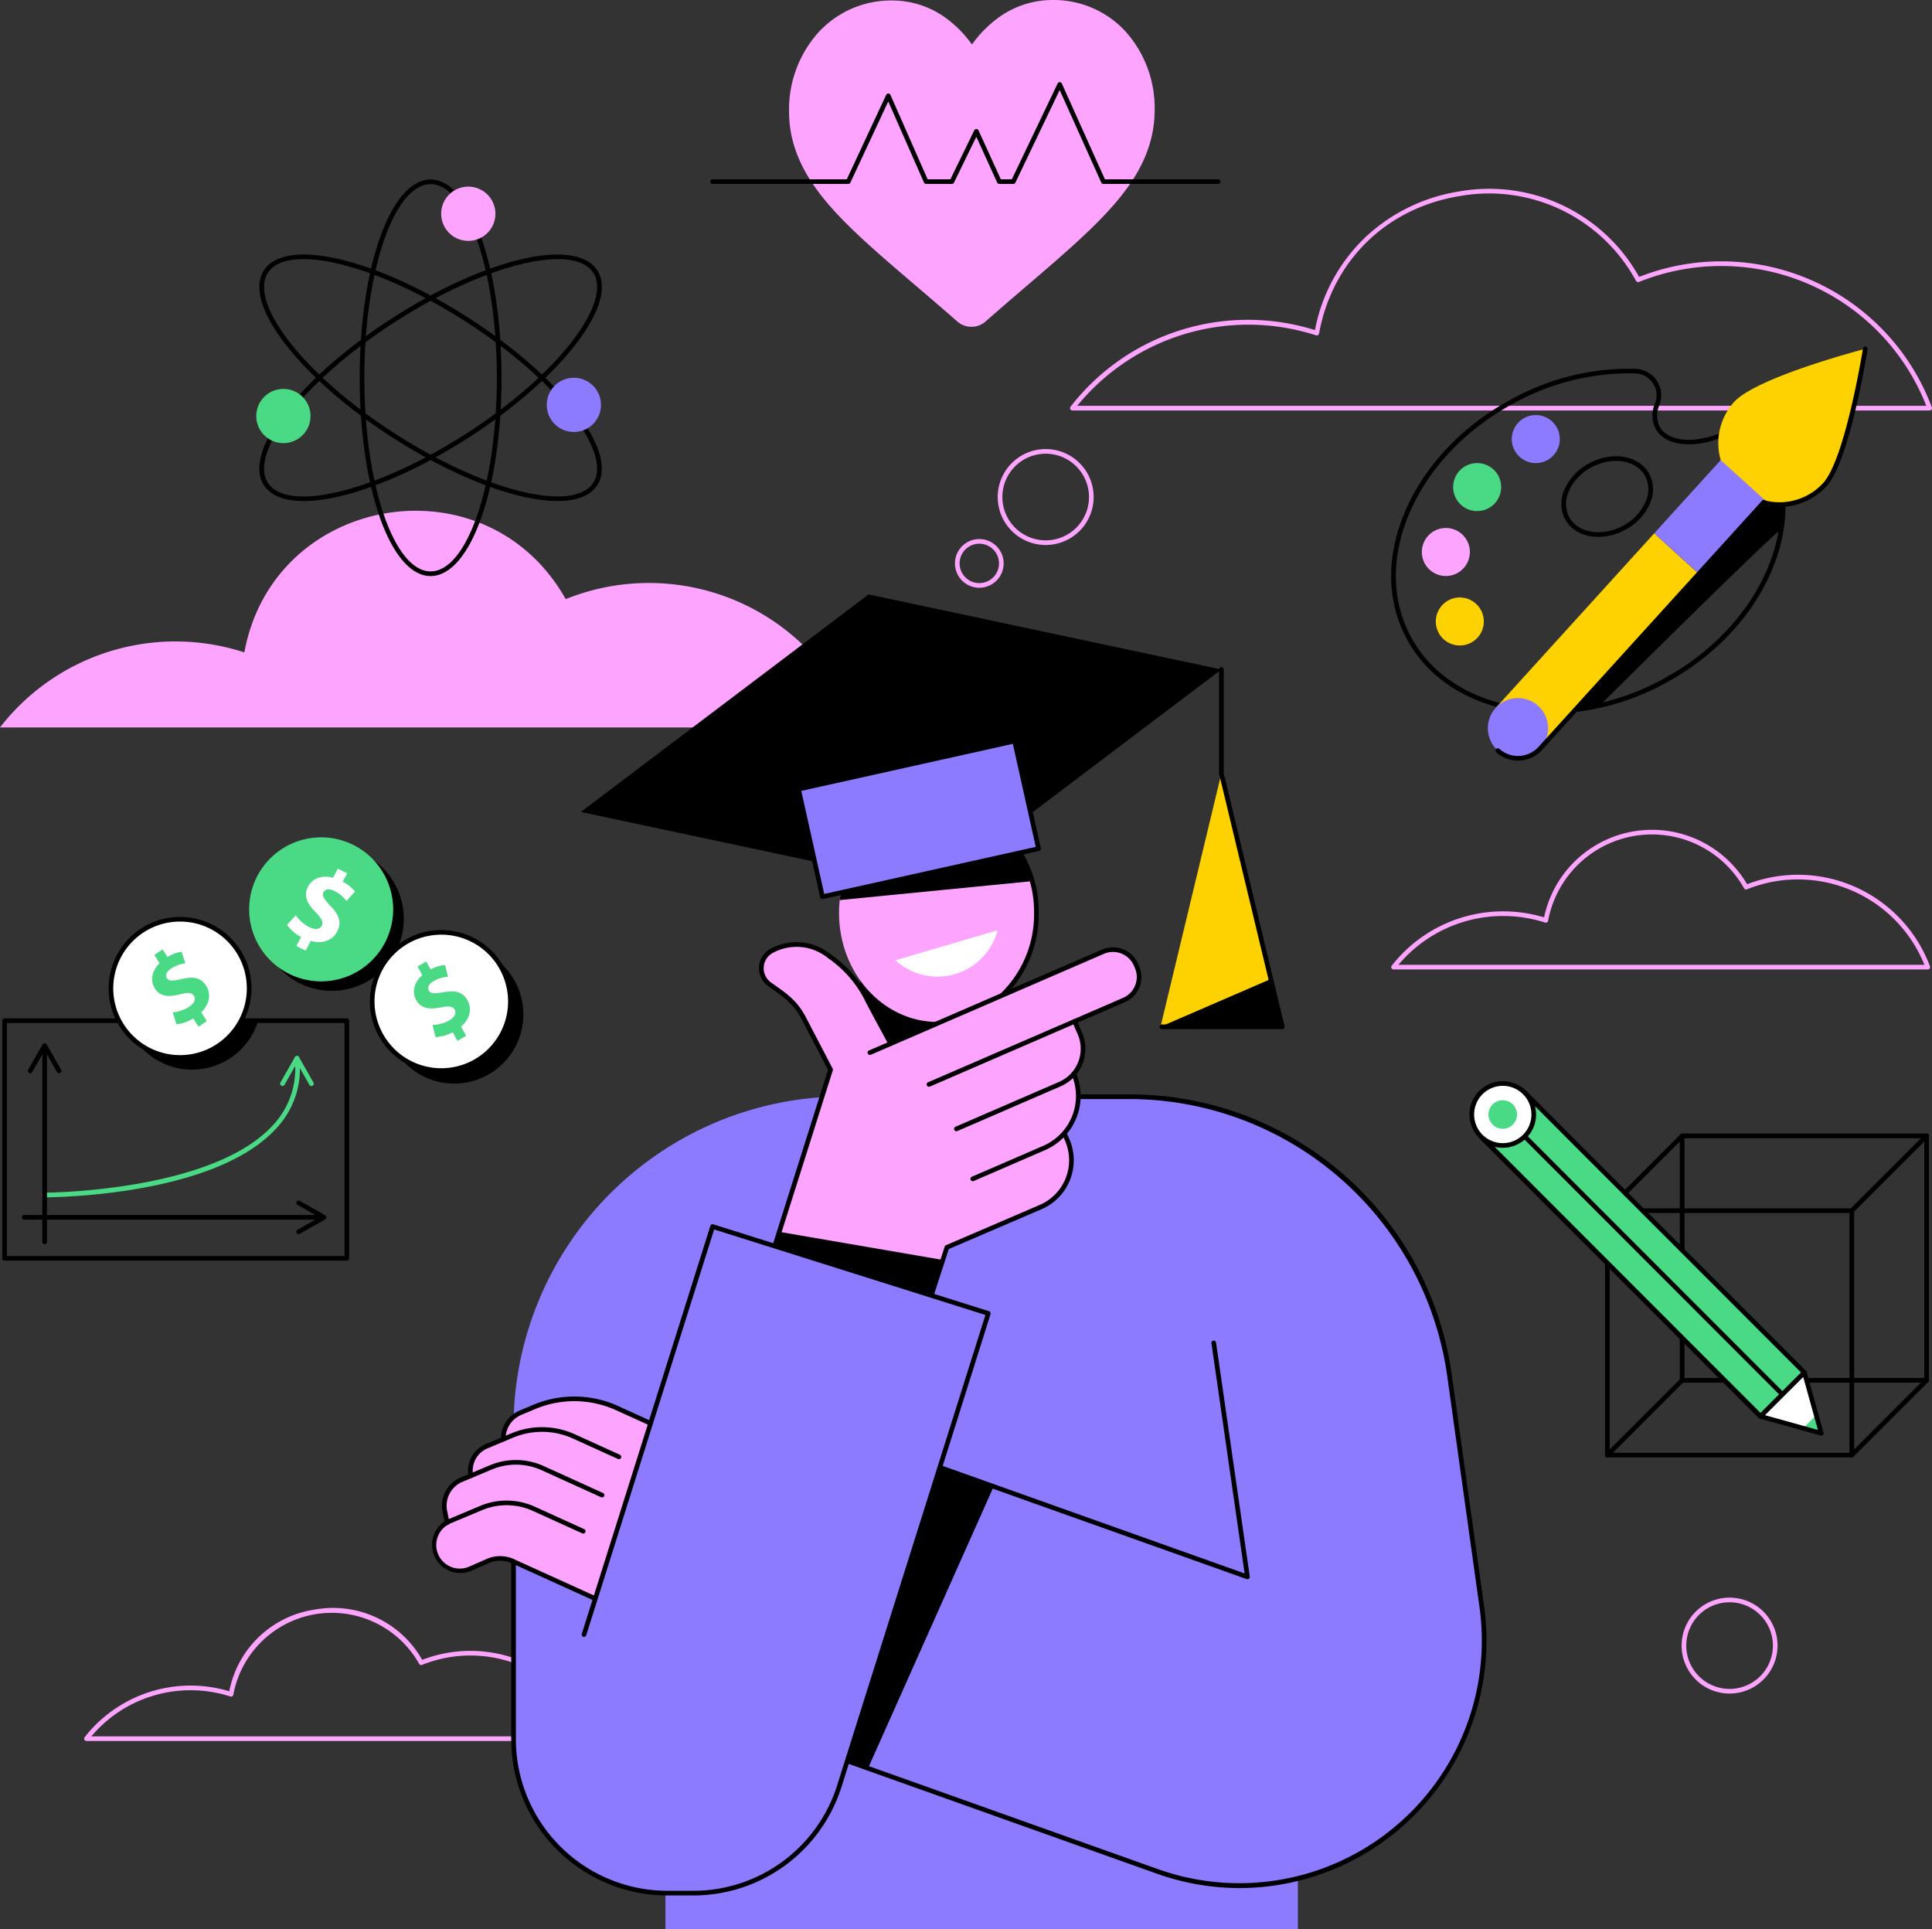 <svg id="img_forStudent" xmlns="http://www.w3.org/2000/svg" xmlns:xlink="http://www.w3.org/1999/xlink" width="434.666" height="434.005" viewBox="0 0 434.666 434.005">
  <rect x="0" y="0" width="434.666" height="434.005" fill="#333333" stroke="none"/>
  <defs>
    <clipPath id="clip-path">
      <rect id="Rectangle_2205" data-name="Rectangle 2205" width="434.665" height="434.005" fill="none"/>
    </clipPath>
  </defs>
  <g id="Group_5546" data-name="Group 5546" clip-path="url(#clip-path)">
    <path id="Path_20062" data-name="Path 20062" d="M192.872,183.662a50.065,50.065,0,0,0-65.6-28.87C109.4,123.01,61.534,131.043,54.977,166.783A49.943,49.943,0,0,0,0,183.662Z" transform="translate(0 -20.008)" fill="#fda4ff"/>
    <path id="Path_20063" data-name="Path 20063" d="M136.874,454.665H22.749a.524.524,0,0,1-.413-.845,30.257,30.257,0,0,1,32.543-10.34,23,23,0,0,1,19.189-18.371,23.047,23.047,0,0,1,24.22,11.3,30.147,30.147,0,0,1,39.077,17.552.522.522,0,0,1-.49.707M23.847,453.618H136.107a29.1,29.1,0,0,0-37.855-16.073.523.523,0,0,1-.652-.229,22.544,22.544,0,0,0-41.806,6.933.523.523,0,0,1-.247.355.531.531,0,0,1-.429.049,29.209,29.209,0,0,0-31.272,8.966" transform="translate(-3.296 -62.992)" fill="#fda4ff"/>
    <path id="Path_20064" data-name="Path 20064" d="M488.222,250.6H368.029a.524.524,0,0,1-.413-.845,31.843,31.843,0,0,1,34.272-10.872,24.82,24.82,0,0,1,45.683-7.451,31.722,31.722,0,0,1,41.141,18.461.523.523,0,0,1-.49.707m-119.1-1.047H487.457a30.674,30.674,0,0,0-39.919-16.982.525.525,0,0,1-.652-.229A23.771,23.771,0,0,0,402.8,239.65a.523.523,0,0,1-.246.355.529.529,0,0,1-.43.048,30.792,30.792,0,0,0-33,9.5" transform="translate(-54.501 -32.501)" fill="#fda4ff"/>
    <rect id="Rectangle_2198" data-name="Rectangle 2198" width="27.604" height="34.764" transform="translate(193.427 213.537)" fill="#fda4ff"/>
    <path id="Path_20065" data-name="Path 20065" d="M227.107,265.853v-12.09h27.6v24.723a25.964,25.964,0,0,1-13.159-.758,26.785,26.785,0,0,1-14.446-11.875" transform="translate(-33.68 -37.633)"/>
    <path id="Path_20066" data-name="Path 20066" d="M221.636,236.876c0,13.55,9.94,24.534,22.2,24.534s22.2-10.984,22.2-24.534-9.94-24.534-22.2-24.534-22.2,10.984-22.2,24.534" transform="translate(-32.869 -31.491)" fill="#fda4ff"/>
    <path id="Path_20067" data-name="Path 20067" d="M262.188,258.9a.523.523,0,0,1-.314-.943,24.8,24.8,0,0,0,9.578-19.925,25.2,25.2,0,0,0-6.368-17,.524.524,0,0,1,.777-.7,26.252,26.252,0,0,1,6.638,17.7,25.848,25.848,0,0,1-10,20.764.521.521,0,0,1-.312.1" transform="translate(-38.805 -32.651)"/>
    <path id="Path_20068" data-name="Path 20068" d="M243.866,212.342c-11.375,0-20.747,9.456-22.043,21.641l43.284-4.256c-2.771-10.062-11.23-17.385-21.241-17.385" transform="translate(-32.897 -31.491)"/>
    <path id="Path_20069" data-name="Path 20069" d="M236.547,252.476a13.973,13.973,0,0,0,22.969-6.748Z" transform="translate(-35.08 -36.442)" fill="#fff"/>
    <path id="Path_20070" data-name="Path 20070" d="M297.546,173.9l-64.728,48.941-79.376-16.887,64.728-48.941Z" transform="translate(-22.756 -23.285)"/>
    <rect id="Rectangle_2199" data-name="Rectangle 2199" width="49.804" height="24.793" transform="matrix(0.976, -0.217, 0.217, 0.976, 179.652, 177.535)" fill="#8c7bff"/>
    <path id="Path_20071" data-name="Path 20071" d="M216.226,231.2a.524.524,0,0,1-.511-.411l-5.385-24.2a.525.525,0,0,1,.4-.625l48.616-10.813a.524.524,0,0,1,.624.4l5.385,24.2a.523.523,0,0,1-.4.625L216.34,231.186a.527.527,0,0,1-.114.013m-4.76-24.327,5.158,23.178,47.593-10.586-5.157-23.178Z" transform="translate(-31.19 -28.939)"/>
    <path id="Path_20072" data-name="Path 20072" d="M333.953,261.295h-27.4l13.7-57.014Z" transform="translate(-45.462 -30.295)" fill="#fed101"/>
    <path id="Path_20073" data-name="Path 20073" d="M333.916,257.658H306.83a.523.523,0,1,1,0-1.047h26.422l-13.545-56.369a.535.535,0,0,1-.014-.122V176.749a.523.523,0,0,1,1.047,0v23.309l13.687,56.954a.523.523,0,0,1-.509.646" transform="translate(-45.426 -26.134)"/>
    <path id="Path_20074" data-name="Path 20074" d="M331.37,258.6l-24.818,10.744v0h27.4Z" transform="translate(-45.462 -38.351)"/>
    <path id="Path_20075" data-name="Path 20075" d="M312.114,476.956H169.829V418.517H135.653V364.009a74.4,74.4,0,0,1,74.4-74.388h57.479a44.575,44.575,0,0,1,44.58,44.571Z" transform="translate(-20.117 -42.951)" fill="#8c7bff"/>
    <path id="Path_20076" data-name="Path 20076" d="M283.485,251.295l-45.317,19.619,4.707,10.869,45.315-19.619a5.645,5.645,0,0,0,2.938-7.424l-.221-.508a5.645,5.645,0,0,0-7.423-2.937" transform="translate(-35.321 -37.198)" fill="#fda4ff"/>
    <path id="Path_20077" data-name="Path 20077" d="M242.158,270.383,218.28,280.72l-6.652,21.194,11.949,27.816,37.208-16.108Z" transform="translate(-31.385 -40.098)" fill="#fda4ff"/>
    <path id="Path_20078" data-name="Path 20078" d="M278.853,282.571l-2.508-5.792-10.872,4.707,2.854,6.588-16.9,7.317,4.707,10.868,16.1-6.972a12.712,12.712,0,0,0,6.616-16.716" transform="translate(-37.287 -41.047)" fill="#fda4ff"/>
    <path id="Path_20079" data-name="Path 20079" d="M276.955,299.874l-3.043-6.915-10.87,4.706,2.852,6.588-16.9,7.317,4.707,10.868,17.282-7.416a11.462,11.462,0,0,0,5.972-15.149" transform="translate(-36.926 -43.446)" fill="#fda4ff"/>
    <rect id="Rectangle_2200" data-name="Rectangle 2200" width="62.991" height="36.77" transform="translate(167.877 300.672) rotate(-72.433)" fill="#fda4ff"/>
    <path id="Path_20080" data-name="Path 20080" d="M222.828,289.421l14.659-4.277s-9.837-17.994-12.146-22.424a26.373,26.373,0,0,0-8.845-10.541c-.162-.061-5.776-5.068-12.807-1.4l-.182.095a4.454,4.454,0,0,0-.534,7.571c3.2,2.281,5.66,3.75,7.7,7.668Z" transform="translate(-29.825 -36.991)" fill="#fda4ff"/>
    <path id="Path_20081" data-name="Path 20081" d="M278.2,269.553,246.189,283.41,250.9,294.28l24.056-10.415a8.664,8.664,0,0,0,4.508-11.394Z" transform="translate(-36.51 -39.975)" fill="#fda4ff"/>
    <path id="Path_20082" data-name="Path 20082" d="M204.561,325.384,197.1,348.926l35.055,11.1,9.189-28.321Z" transform="translate(-29.231 -48.255)"/>
    <path id="Path_20083" data-name="Path 20083" d="M232.069,349.193a.511.511,0,0,1-.158-.025l-35.055-11.1a.523.523,0,0,1-.341-.657l18.918-59.823-5.907-11.331c-1.784-3.424-3.921-4.931-6.627-6.837q-.442-.312-.905-.641a4.975,4.975,0,0,1,.581-8.465l.189-.1A12.17,12.17,0,0,1,216,251.577l.083.062.037.024a26.348,26.348,0,0,1,8.721,10.184c.107.217.209.422.255.492a.434.434,0,0,1,.028.048c.755,1.448,2.391,4.492,4.861,9.048a.523.523,0,0,1-.92.5c-2.461-4.538-4.1-7.58-4.858-9.041-.079-.126-.171-.312-.3-.583a25.342,25.342,0,0,0-8.37-9.78c-.043-.026-.089-.062-.164-.118a11.149,11.149,0,0,0-12.118-1.263l-.189.1a3.927,3.927,0,0,0-.455,6.684c.306.219.606.43.9.637,2.822,1.988,5.051,3.558,6.953,7.209l6.007,11.524a.517.517,0,0,1,.035.4L197.67,337.231l34.061,10.783,9.947-30.659a.525.525,0,0,1,.291-.319l21.079-9.057a10.939,10.939,0,0,0,5.716-14.407l-.629-1.448a.524.524,0,0,1,.961-.417l.629,1.448a11.985,11.985,0,0,1-6.263,15.785L242.6,317.9l-10.035,30.928a.523.523,0,0,1-.5.362" transform="translate(-29.14 -36.901)"/>
    <path id="Path_20084" data-name="Path 20084" d="M256.863,307.718a.524.524,0,0,1-.209-1l16.1-6.972a12.221,12.221,0,0,0,6.386-15.928.523.523,0,1,1,.964-.408,13.273,13.273,0,0,1-6.934,17.3l-16.1,6.972a.528.528,0,0,1-.208.043" transform="translate(-38.015 -41.982)"/>
    <path id="Path_20085" data-name="Path 20085" d="M252.537,294.409a.524.524,0,0,1-.209-1l23.281-10.079a8.14,8.14,0,0,0,4.236-10.7l-1.181-2.726a.524.524,0,1,1,.961-.416l1.18,2.726a9.187,9.187,0,0,1-4.781,12.081l-23.28,10.079a.528.528,0,0,1-.208.043" transform="translate(-37.374 -39.917)"/>
    <path id="Path_20086" data-name="Path 20086" d="M242.984,281.592a.524.524,0,0,1-.209-1l43.875-18.995a5.119,5.119,0,0,0,2.665-6.734l-.221-.509a5.126,5.126,0,0,0-6.735-2.664l-52.446,22.705a.524.524,0,0,1-.416-.962l52.445-22.705a6.178,6.178,0,0,1,8.113,3.21l.221.509a6.168,6.168,0,0,1-3.21,8.111l-43.875,19a.528.528,0,0,1-.208.043" transform="translate(-33.988 -37.107)"/>
    <path id="Path_20087" data-name="Path 20087" d="M242.471,343.536l-62.029-19.547-4.316,13.69-40.473,31.427V439.6A34.354,34.354,0,0,0,170,473.948l7.3,0a32.791,32.791,0,0,0,31.285-22.929Z" transform="translate(-20.117 -48.048)" fill="#8c7bff"/>
    <rect id="Rectangle_2201" data-name="Rectangle 2201" width="37.357" height="45.684" transform="matrix(0.414, -0.91, 0.91, 0.414, 141.952, 363.333)" fill="#fda4ff"/>
    <path id="Path_20088" data-name="Path 20088" d="M133.691,378.937l-5.5,2.311a6.336,6.336,0,0,0-3.759,7.087l1.339,6.678,13.241-5.81,55.2,25.071,5.247-11.548-51.933-23.589a17.266,17.266,0,0,0-13.826-.2" transform="translate(-18.434 -55.997)" fill="#fda4ff"/>
    <path id="Path_20089" data-name="Path 20089" d="M139.949,371.306l-3.114,1.307a6.335,6.335,0,0,0-3.759,7.087l1.339,6.678,13.24-5.81,51.892,23.57,3.65-8.034-8.807-4c-3.644-1.655-8.545-8.121-16.767-11.856l-19.1-8.675a23.2,23.2,0,0,0-18.576-.267" transform="translate(-19.717 -54.797)" fill="#fda4ff"/>
    <path id="Path_20090" data-name="Path 20090" d="M127.843,387.4l-6.6,2.772a6.335,6.335,0,0,0-3.759,7.087l1.339,6.678,13.24-5.811,34.2,15.533,5.248-11.55L139.49,387.568a14.548,14.548,0,0,0-11.647-.168" transform="translate(-17.404 -57.284)" fill="#fda4ff"/>
    <path id="Path_20091" data-name="Path 20091" d="M125.264,398.135l-6.888,2.892a5.82,5.82,0,1,0,4.593,10.695l3.778-1.658a6.938,6.938,0,0,1,5.658.037l28.716,13.042c7.507,3.41,12.987,5.381,25.278-2.462l-49.281-22.373a14.8,14.8,0,0,0-11.854-.171" transform="translate(-17.026 -58.873)" fill="#fda4ff"/>
    <path id="Path_20092" data-name="Path 20092" d="M215.008,401.983l12.9,5.865-15.452,34.008-17.515-7.961Z" transform="translate(-28.91 -59.615)" fill="#020202"/>
    <path id="Path_20093" data-name="Path 20093" d="M124.271,388.437a.523.523,0,0,1-.513-.421,6.517,6.517,0,0,1,4.127-7.343l5.5-2.31a17.844,17.844,0,0,1,14.246.2l10.16,4.615a.523.523,0,1,1-.433.953L147.2,379.522a16.8,16.8,0,0,0-13.407-.192l-5.5,2.311a5.429,5.429,0,0,0-3.506,6.171.523.523,0,0,1-.41.616.544.544,0,0,1-.1.01" transform="translate(-18.334 -55.907)"/>
    <path id="Path_20094" data-name="Path 20094" d="M117.912,400.293a.523.523,0,0,1-.513-.421l-.521-2.6a6.882,6.882,0,0,1,4.07-7.673l6.6-2.771a15.107,15.107,0,0,1,12.066.174l13.363,6.069a.523.523,0,1,1-.433.953l-13.363-6.069a14.063,14.063,0,0,0-11.228-.162l-6.6,2.772a5.831,5.831,0,0,0-3.449,6.5l.521,2.6a.523.523,0,0,1-.41.616.537.537,0,0,1-.1.01" transform="translate(-17.313 -57.193)"/>
    <path id="Path_20095" data-name="Path 20095" d="M171.636,426.6a18.8,18.8,0,0,1-7.779-1.685L132.1,410.484a6.423,6.423,0,0,0-5.231-.032l-3.778,1.658a6.344,6.344,0,1,1-5.006-11.657l6.888-2.892a15.368,15.368,0,0,1,12.273.177l11.12,5.051a.523.523,0,1,1-.433.953l-11.12-5.051a14.331,14.331,0,0,0-11.435-.165l-6.888,2.892a5.3,5.3,0,1,0,4.18,9.732l3.778-1.657a7.475,7.475,0,0,1,6.085.038l31.759,14.426a17.766,17.766,0,0,0,16.622-1.021.523.523,0,1,1,.546.893,18.833,18.833,0,0,1-9.822,2.766" transform="translate(-16.935 -58.782)"/>
    <path id="Path_20096" data-name="Path 20096" d="M203.168,437.476a.516.516,0,0,1-.216-.047l-47.388-21.524a.523.523,0,1,1,.433-.953l46.912,21.307L217.928,403.2l-22.153-10.063a34.4,34.4,0,0,1-8.162-5.522,46.731,46.731,0,0,0-11.575-7.563l-17.823-8.095a22.744,22.744,0,0,0-18.157-.261l-3.113,1.306a5.786,5.786,0,0,0-3.563,5.43.523.523,0,0,1-.517.53.537.537,0,0,1-.53-.517,6.829,6.829,0,0,1,4.2-6.408l3.113-1.307a23.793,23.793,0,0,1,19,.274l17.822,8.1a47.6,47.6,0,0,1,11.812,7.711,33.61,33.61,0,0,0,7.924,5.373l22.63,10.278a.525.525,0,0,1,.261.693L203.645,437.17a.524.524,0,0,1-.477.307" transform="translate(-19.626 -54.707)"/>
    <path id="Path_20097" data-name="Path 20097" d="M283.62,289.7l-10.562,0,29.407,55.393,7.586,52.638-88.029-31.354-23.841,64.962,91.549,32.62c38.964,13.884,78.759-18.528,73.039-59.489l-7.3-52.277A72.53,72.53,0,0,0,283.62,289.7" transform="translate(-29.39 -42.963)" fill="#8c7bff"/>
    <path id="Path_20098" data-name="Path 20098" d="M224.679,454.132l28.269-63.388-30.926-11.015L198.181,444.69Z" transform="translate(-29.39 -56.314)"/>
    <path id="Path_20099" data-name="Path 20099" d="M308.267,467.636a55.973,55.973,0,0,1-18.8-3.275l-91.548-32.62a.524.524,0,0,1-.316-.674L221.439,366.1a.526.526,0,0,1,.667-.313l87.211,31.063-7.463-51.778a.524.524,0,1,1,1.037-.149l7.586,52.637a.524.524,0,0,1-.694.568l-87.54-31.18-23.48,63.978,91.051,32.443a54.552,54.552,0,0,0,72.345-58.922l-7.3-52.277a72.318,72.318,0,0,0-71.32-62.043h-.01l-11.413,0a.524.524,0,1,1,0-1.048l11.413,0h.01A73.056,73.056,0,0,1,355.9,352.029l7.3,52.278a55.682,55.682,0,0,1-54.929,63.329" transform="translate(-29.299 -42.871)"/>
    <path id="Path_20100" data-name="Path 20100" d="M243.631,343.536,181.6,323.989l-4.316,13.69L144.68,440.766a25.5,25.5,0,0,0,24.3,33.181l8.557,0a34.046,34.046,0,0,0,32.482-23.808Z" transform="translate(-21.278 -48.048)" fill="#8c7bff"/>
    <path id="Path_20101" data-name="Path 20101" d="M175.9,474.382h-.012l-5.734,0a35.162,35.162,0,0,1-35.112-35.116V399.277a.524.524,0,0,1,1.048,0v39.986a34.114,34.114,0,0,0,34.065,34.07l5.734,0h.012a33.94,33.94,0,0,0,32.5-23.829l33.327-105.719-61.031-19.233-28.779,91.292a.523.523,0,1,1-1-.314L179.85,323.74a.524.524,0,0,1,.657-.342l62.03,19.546a.525.525,0,0,1,.342.658L209.394,449.822a34.984,34.984,0,0,1-33.5,24.56" transform="translate(-20.026 -47.957)"/>
    <path id="Path_20102" data-name="Path 20102" d="M100.539,243.828A16.2,16.2,0,1,1,88.78,224.172a16.2,16.2,0,0,1,11.759,19.656" transform="translate(-10.178 -33.172)"/>
    <path id="Path_20103" data-name="Path 20103" d="M97.727,241.323a16.2,16.2,0,1,1-11.759-19.655,16.2,16.2,0,0,1,11.759,19.655" transform="translate(-9.761 -32.8)" fill="#4ada85"/>
    <path id="Path_20104" data-name="Path 20104" d="M77.916,246.861l1.074-2.031a9.349,9.349,0,0,1-3.166-2.713l1.967-2.185a8.187,8.187,0,0,0,3.068,2.691c1.225.6,2.312.543,2.764-.313.429-.813.013-1.663-1.294-2.978-1.892-1.9-2.894-3.737-1.8-5.812,1-1.881,3.107-2.7,5.643-2.024l1.074-2.031,2.105,1.033-.995,1.882a8.367,8.367,0,0,1,2.742,2.235l-1.9,2.111a7.683,7.683,0,0,0-2.708-2.246c-1.4-.686-2.164-.308-2.48.29-.373.706.141,1.524,1.605,3.1,2.081,2.153,2.49,3.835,1.473,5.76-1.006,1.9-3.219,2.863-5.914,2.079l-1.153,2.18Z" transform="translate(-11.245 -34.03)" fill="#fff"/>
    <path id="Path_20105" data-name="Path 20105" d="M78.114,323.506h-77a.524.524,0,0,1-.524-.523v-53.46A.524.524,0,0,1,1.11,269h77a.523.523,0,0,1,.524.524v53.46a.523.523,0,0,1-.524.523M1.634,322.459H77.592V270.047H1.634Z" transform="translate(-0.087 -39.893)"/>
    <path id="Path_20106" data-name="Path 20106" d="M11.7,310.726a.523.523,0,1,1,0-1.047c.377,0,37.863-.179,51.464-15.291a18.518,18.518,0,0,0,4.781-14.9.524.524,0,0,1,1.042-.109,19.53,19.53,0,0,1-5.045,15.71C50.029,310.548,13.259,310.726,11.7,310.726" transform="translate(-1.658 -41.363)" fill="#4ada85"/>
    <path id="Path_20107" data-name="Path 20107" d="M74.538,285.668a.523.523,0,0,1-.455-.782l3.248-5.709a.544.544,0,0,1,.91,0l3.248,5.709a.524.524,0,1,1-.91.517l-2.792-4.908L74.994,285.4a.523.523,0,0,1-.456.265" transform="translate(-10.977 -41.366)" fill="#4ada85"/>
    <path id="Path_20108" data-name="Path 20108" d="M14.383,282.317a.523.523,0,0,1-.456-.265l-2.792-4.908-2.793,4.908a.523.523,0,1,1-.91-.517l3.247-5.709a.545.545,0,0,1,.91,0l3.248,5.709a.523.523,0,0,1-.455.782" transform="translate(-1.092 -40.869)"/>
    <path id="Path_20109" data-name="Path 20109" d="M78.813,324.662a.523.523,0,0,1-.259-.979l4.909-2.791L78.554,318.1a.523.523,0,1,1,.517-.91l5.71,3.247a.524.524,0,0,1,0,.91l-5.71,3.247a.525.525,0,0,1-.258.068" transform="translate(-11.61 -47.029)"/>
    <path id="Path_20110" data-name="Path 20110" d="M11.7,320.924a.524.524,0,0,1-.524-.524V276.929a.524.524,0,1,1,1.048,0V320.4a.524.524,0,0,1-.524.524" transform="translate(-1.658 -40.991)"/>
    <path id="Path_20111" data-name="Path 20111" d="M72.039,321.981H6.28a.523.523,0,1,1,0-1.047H72.039a.523.523,0,1,1,0,1.047" transform="translate(-0.854 -47.595)"/>
    <path id="Path_20112" data-name="Path 20112" d="M33.276,269.614a15.56,15.56,0,0,0,29.758,0Z" transform="translate(-4.935 -39.984)"/>
    <path id="Path_20113" data-name="Path 20113" d="M55.713,247.23a15.559,15.559,0,1,1-22,.261,15.555,15.555,0,0,1,22-.261" transform="translate(-4.342 -36.008)" fill="#fff"/>
    <path id="Path_20114" data-name="Path 20114" d="M44.748,274.345a16.07,16.07,0,1,1,11.509-4.839,16.038,16.038,0,0,1-11.509,4.839m0-31.1a15.023,15.023,0,1,0,10.5,4.27,14.992,14.992,0,0,0-10.5-4.27" transform="translate(-4.251 -35.918)"/>
    <path id="Path_20115" data-name="Path 20115" d="M50.616,268.17,49.448,266.3a8.982,8.982,0,0,1-3.782,1.317l-.864-2.69a7.871,7.871,0,0,0,3.718-1.246c1.09-.726,1.566-1.656,1.075-2.445-.467-.749-1.375-.814-3.1-.365-2.49.652-4.5.6-5.694-1.317-1.082-1.735-.743-3.885,1.047-5.661l-1.168-1.874,1.875-1.248,1.082,1.735a8.032,8.032,0,0,1,3.18-1.195l.835,2.6a7.411,7.411,0,0,0-3.174,1.163c-1.243.828-1.3,1.647-.957,2.2.405.651,1.334.619,3.354.168,2.794-.686,4.388-.214,5.494,1.561,1.094,1.755.823,4.056-1.132,5.914l1.254,2.012Z" transform="translate(-5.96 -37.189)" fill="#4ada85"/>
    <path id="Path_20116" data-name="Path 20116" d="M125.357,251.351a15.559,15.559,0,1,1-21.982-1.037,15.555,15.555,0,0,1,21.982,1.037" transform="translate(-14.576 -36.521)" fill="#fff"/>
    <path id="Path_20117" data-name="Path 20117" d="M113.763,277.806a16.07,16.07,0,1,1,10.817-4.18,16.046,16.046,0,0,1-10.817,4.18m-.014-31.1a15.024,15.024,0,1,0,11.128,4.909,14.98,14.98,0,0,0-11.128-4.909" transform="translate(-14.485 -36.431)"/>
    <path id="Path_20118" data-name="Path 20118" d="M129.343,255.336a15.67,15.67,0,0,0-2.07-1.9,15.556,15.556,0,0,1-21.8,21.81c.268.35.549.693.852,1.025a15.559,15.559,0,0,0,23.018-20.941" transform="translate(-15.642 -37.586)"/>
    <path id="Path_20119" data-name="Path 20119" d="M119.128,271.823l-1.055-1.939a8.973,8.973,0,0,1-3.853,1.092l-.7-2.736a7.873,7.873,0,0,0,3.785-1.025c1.132-.66,1.662-1.561,1.218-2.377-.422-.776-1.324-.9-3.071-.548-2.524.5-4.529.33-5.607-1.651-.978-1.8-.514-3.922,1.378-5.59l-1.055-1.939,1.946-1.135.977,1.8a8.046,8.046,0,0,1,3.246-1.006l.68,2.642a7.409,7.409,0,0,0-3.237.974c-1.29.753-1.4,1.567-1.085,2.139.366.674,1.295.7,3.338.365,2.829-.521,4.393.046,5.393,1.882.989,1.817.583,4.1-1.479,5.838l1.134,2.082Z" transform="translate(-16.216 -37.665)" fill="#4ada85"/>
    <path id="Path_20120" data-name="Path 20120" d="M479.5,375.21h-55a.523.523,0,0,1-.524-.523V319.7a.524.524,0,0,1,.524-.524h55a.524.524,0,0,1,.524.524v54.988a.523.523,0,0,1-.524.523m-54.475-1.047h53.951V320.223H425.025Z" transform="translate(-62.876 -47.334)"/>
    <path id="Path_20121" data-name="Path 20121" d="M499.256,355.457h-55a.523.523,0,0,1-.524-.524V299.945a.523.523,0,0,1,.524-.524h55a.523.523,0,0,1,.524.524v54.988a.523.523,0,0,1-.524.524m-54.475-1.047h53.951V300.469H444.782Z" transform="translate(-65.806 -44.404)"/>
    <path id="Path_20122" data-name="Path 20122" d="M489.076,317.293a.523.523,0,0,1-.37-.893l16.828-16.824a.523.523,0,1,1,.74.74L489.446,317.14a.523.523,0,0,1-.37.153" transform="translate(-72.453 -44.404)"/>
    <path id="Path_20123" data-name="Path 20123" d="M489.076,381.856a.523.523,0,0,1-.37-.893l16.828-16.824a.523.523,0,0,1,.74.74L489.446,381.7a.523.523,0,0,1-.37.153" transform="translate(-72.453 -53.979)"/>
    <path id="Path_20124" data-name="Path 20124" d="M424.5,317.293a.523.523,0,0,1-.371-.893l16.828-16.824a.523.523,0,0,1,.74.74L424.871,317.14a.523.523,0,0,1-.37.153" transform="translate(-62.876 -44.404)"/>
    <path id="Path_20125" data-name="Path 20125" d="M424.5,381.856a.523.523,0,0,1-.371-.893l16.828-16.824a.523.523,0,0,1,.74.74L424.871,381.7a.523.523,0,0,1-.37.153" transform="translate(-62.876 -53.979)"/>
    <rect id="Rectangle_2202" data-name="Rectangle 2202" width="13.947" height="89.027" transform="translate(333.164 255.653) rotate(-44.965)" fill="#4ada85"/>
    <path id="Path_20126" data-name="Path 20126" d="M454,361.87a.522.522,0,0,1-.371-.154l-62.924-62.977a.524.524,0,0,1,0-.741l9.869-9.856a.523.523,0,0,1,.74,0l62.925,62.977a.525.525,0,0,1,0,.741l-9.868,9.856a.521.521,0,0,1-.37.153m-62.184-63.5L454,360.606l9.127-9.117-62.185-62.237Z" transform="translate(-57.92 -42.709)"/>
    <path id="Path_20127" data-name="Path 20127" d="M454,363.585a.523.523,0,0,1-.37-.153l-62.925-62.978a.524.524,0,1,1,.741-.74l62.925,62.978a.523.523,0,0,1-.37.893" transform="translate(-57.92 -44.425)"/>
    <path id="Path_20128" data-name="Path 20128" d="M459.8,357.8a.523.523,0,0,1-.371-.153L396.5,294.667a.524.524,0,0,1,.741-.74l62.925,62.978a.523.523,0,0,1-.37.893" transform="translate(-58.779 -43.567)"/>
    <path id="Path_20129" data-name="Path 20129" d="M465.051,372.4l9.868-9.856,3.8,13.668Z" transform="translate(-68.968 -53.766)" fill="#fff"/>
    <path id="Path_20130" data-name="Path 20130" d="M476.31,376.747l2.944-2.941,1.134,4.079Z" transform="translate(-70.637 -55.436)" fill="#4ada85"/>
    <path id="Path_20131" data-name="Path 20131" d="M400.682,288.247a6.973,6.973,0,1,0-.005,9.861,6.975,6.975,0,0,0,.005-9.861" transform="translate(-57.656 -42.444)" fill="#fff"/>
    <path id="Path_20132" data-name="Path 20132" d="M395.657,300.578a7.492,7.492,0,1,1,5.3-2.19,7.475,7.475,0,0,1-5.3,2.19m0-13.94a6.445,6.445,0,1,0,4.563,1.888,6.43,6.43,0,0,0-4.563-1.888" transform="translate(-57.564 -42.353)"/>
    <path id="Path_20133" data-name="Path 20133" d="M398.674,291.561a3.211,3.211,0,1,0,0,4.54,3.212,3.212,0,0,0,0-4.54" transform="translate(-58.311 -43.099)" fill="#4ada85"/>
    <path id="Path_20134" data-name="Path 20134" d="M478.627,376.647a.5.5,0,0,1-.141-.02l-13.667-3.812a.523.523,0,0,1-.23-.875l9.869-9.856a.523.523,0,0,1,.874.23l3.8,13.669a.524.524,0,0,1-.5.664m-12.663-4.6,11.91,3.323-3.311-11.911Z" transform="translate(-68.876 -53.675)"/>
    <path id="Path_20135" data-name="Path 20135" d="M110.968,136.628c-8.947,0-15.956-19.594-15.956-44.609s7.009-44.609,15.956-44.609,15.957,19.594,15.957,44.609-7.009,44.609-15.957,44.609m0-88.17c-8.221,0-14.909,19.542-14.909,43.562s6.688,43.562,14.909,43.562,14.909-19.541,14.909-43.562-6.688-43.562-14.909-43.562" transform="translate(-14.09 -7.031)"/>
    <path id="Path_20136" data-name="Path 20136" d="M135.571,122.684c-8.989,0-22.9-5.126-37.173-14.313-9.95-6.406-18.438-13.792-23.9-20.8-5.571-7.147-7.339-13.1-4.978-16.769,4.846-7.522,25.117-2.8,46.152,10.739,9.95,6.406,18.436,13.792,23.894,20.8,5.571,7.147,7.34,13.1,4.978,16.769-1.559,2.419-4.714,3.573-8.978,3.573M78.44,68.254c-3.846,0-6.671,1-8.035,3.119-2.071,3.217-.278,8.887,4.923,15.559,5.388,6.913,13.783,14.214,23.637,20.559,20.2,13.005,40.251,17.964,44.7,11.053,2.072-3.216.278-8.887-4.921-15.559-5.389-6.912-13.783-14.214-23.637-20.558C101.1,73.4,87.151,68.254,78.44,68.254" transform="translate(-10.159 -9.971)"/>
    <path id="Path_20137" data-name="Path 20137" d="M78.5,122.684c-4.264,0-7.418-1.153-8.977-3.572-2.362-3.667-.594-9.622,4.977-16.77,5.459-7,13.945-14.389,23.9-20.8C119.432,68,139.7,63.286,144.549,70.806c2.361,3.667.594,9.622-4.977,16.77-5.459,7-13.945,14.389-23.9,20.8-14.268,9.186-28.185,14.313-37.174,14.313m57.132-54.43c-8.712,0-22.654,5.149-36.669,14.172-9.854,6.344-18.249,13.646-23.637,20.558-5.2,6.672-6.994,12.343-4.922,15.56,1.363,2.116,4.19,3.119,8.034,3.119,8.711,0,22.654-5.149,36.669-14.172,9.854-6.345,18.249-13.646,23.636-20.559,5.2-6.671,6.994-12.342,4.923-15.559-1.363-2.116-4.19-3.119-8.034-3.119" transform="translate(-10.159 -9.971)"/>
    <path id="Path_20138" data-name="Path 20138" d="M128.741,55.4a6.1,6.1,0,1,1-6.1-6.1,6.1,6.1,0,0,1,6.1,6.1" transform="translate(-17.284 -7.312)" fill="#fda4ff"/>
    <path id="Path_20139" data-name="Path 20139" d="M79.9,108.832a6.1,6.1,0,1,1-6.1-6.1,6.1,6.1,0,0,1,6.1,6.1" transform="translate(-10.04 -15.236)" fill="#4ada85"/>
    <path id="Path_20140" data-name="Path 20140" d="M156.629,105.884a6.1,6.1,0,1,1-6.1-6.1,6.1,6.1,0,0,1,6.1,6.1" transform="translate(-21.419 -14.799)" fill="#8c7bff"/>
    <path id="Path_20141" data-name="Path 20141" d="M284.192,7.141A21.968,21.968,0,0,0,267.751,0a20.728,20.728,0,0,0-12.932,4.517,26.669,26.669,0,0,0-5.234,5.493,26.289,26.289,0,0,0-5.217-5.462A20.556,20.556,0,0,0,231.453.107a22.185,22.185,0,0,0-16.465,7.239,25.988,25.988,0,0,0-6.555,17.647c-.011,6.984,2.57,13.369,8.125,20.095,4.969,6.016,12.115,12.118,20.39,19.183,2.825,2.413,6.028,5.148,9.353,8.061a4.816,4.816,0,0,0,6.359-.018c3.335-2.933,6.549-5.688,9.384-8.119,8.3-7.113,15.463-13.257,20.453-19.3,5.577-6.758,8.179-13.159,8.191-20.144a25.758,25.758,0,0,0-6.5-17.607" transform="translate(-30.911 0)" fill="#fda4ff"/>
    <path id="Path_20142" data-name="Path 20142" d="M301.889,44.6H276.072a.524.524,0,0,1-.478-.309l-9.363-20.815L256.276,44.3a.523.523,0,0,1-.472.3h-3.148a.523.523,0,0,1-.477-.307l-4.7-10.307-5.024,10.319a.522.522,0,0,1-.47.295h-5.8a.522.522,0,0,1-.479-.313l-8.038-18.245L219.149,44.3a.524.524,0,0,1-.474.3H188.157a.523.523,0,0,1,0-1.047h30.184l8.863-19a.542.542,0,0,1,.48-.3.524.524,0,0,1,.474.313l8.365,18.989h5.132l5.367-11.024a.523.523,0,0,1,.946.012l5.023,11.012h2.481l10.3-21.547a.534.534,0,0,1,.478-.3.523.523,0,0,1,.472.309l9.686,21.535h25.479a.523.523,0,1,1,0,1.047" transform="translate(-27.826 -3.22)"/>
    <path id="Path_20143" data-name="Path 20143" d="M476.061,99.748H283.189a.524.524,0,0,1-.413-.845,50.468,50.468,0,0,1,54.987-17.236,38.8,38.8,0,0,1,11.594-21.122,39.779,39.779,0,0,1,20.62-10.03A38.614,38.614,0,0,1,410.691,69.7a50.588,50.588,0,0,1,65.861,29.341.523.523,0,0,1-.491.707M284.276,98.7H475.3A49.541,49.541,0,0,0,410.657,70.84a.524.524,0,0,1-.652-.229,37.609,37.609,0,0,0-39.856-19.064c-16.417,2.74-28.474,14.578-31.468,30.893a.524.524,0,0,1-.676.4A49.727,49.727,0,0,0,284.276,98.7" transform="translate(-41.92 -7.405)" fill="#fda4ff"/>
    <path id="Path_20144" data-name="Path 20144" d="M257.736,153.345a5.477,5.477,0,1,1,5.478-5.478,5.484,5.484,0,0,1-5.478,5.478m0-9.908a4.431,4.431,0,1,0,4.431,4.43,4.435,4.435,0,0,0-4.431-4.43" transform="translate(-37.41 -21.117)" fill="#fda4ff"/>
    <path id="Path_20145" data-name="Path 20145" d="M274.343,140.2a10.791,10.791,0,1,1,10.794-10.792A10.8,10.8,0,0,1,274.343,140.2m0-20.536a9.745,9.745,0,1,0,9.747,9.744,9.756,9.756,0,0,0-9.747-9.744" transform="translate(-39.085 -17.592)" fill="#fda4ff"/>
    <path id="Path_20146" data-name="Path 20146" d="M455,443.585a10.791,10.791,0,1,1,10.794-10.792A10.8,10.8,0,0,1,455,443.585m0-20.536a9.745,9.745,0,1,0,9.747,9.744A9.756,9.756,0,0,0,455,423.049" transform="translate(-65.876 -62.583)" fill="#fda4ff"/>
    <path id="Path_20147" data-name="Path 20147" d="M402.958,175c-13.82,0-26.065-5.874-31.954-16.8-4.615-8.564-4.687-18.9-.2-29.115,4.465-10.167,12.919-19,23.806-24.862a54.88,54.88,0,0,1,27.868-6.808,5.975,5.975,0,0,1,5.378,8.086,5.783,5.783,0,0,0,.03,4.9c2.065,3.833,9.218,4,15.945.38l.048-.026a6.026,6.026,0,0,1,8.026,2.1c.272.445.533.9.777,1.352,4.615,8.564,4.687,18.9.2,29.115-4.465,10.167-12.919,19-23.806,24.862A55.438,55.438,0,0,1,402.958,175M420.716,98.43a54.23,54.23,0,0,0-25.613,6.715C384.421,110.9,376.13,119.55,371.76,129.5c-4.351,9.91-4.293,19.924.166,28.2,5.7,10.578,17.581,16.257,31.016,16.258a54.428,54.428,0,0,0,25.634-6.705c10.682-5.755,18.972-14.406,23.343-24.362,4.352-9.91,4.293-19.924-.166-28.2-.235-.436-.486-.875-.748-1.3a4.981,4.981,0,0,0-6.639-1.719l-.049.026c-7.229,3.9-15.018,3.534-17.358-.807a6.789,6.789,0,0,1-.084-5.768,4.835,4.835,0,0,0-.493-4.448,4.891,4.891,0,0,0-3.946-2.217q-.857-.031-1.72-.031" transform="translate(-54.499 -14.442)"/>
    <path id="Path_20148" data-name="Path 20148" d="M420.779,138.649c-3.232,0-6.106-1.387-7.492-3.96a7.693,7.693,0,0,1-.06-6.853,12.289,12.289,0,0,1,5.491-5.741c5.221-2.814,11.281-1.741,13.507,2.391a7.689,7.689,0,0,1,.06,6.852,12.285,12.285,0,0,1-5.491,5.741,12.753,12.753,0,0,1-6.014,1.57m-6.571-4.457c1.952,3.623,7.376,4.505,12.088,1.966a11.235,11.235,0,0,0,5.028-5.24,6.666,6.666,0,0,0-.023-5.935c-1.952-3.623-7.375-4.505-12.088-1.966a11.243,11.243,0,0,0-5.028,5.241,6.666,6.666,0,0,0,.023,5.935" transform="translate(-61.167 -17.874)"/>
    <path id="Path_20149" data-name="Path 20149" d="M376.265,142.257a5.4,5.4,0,1,1,2.117,7.335,5.4,5.4,0,0,1-2.117-7.335" transform="translate(-55.701 -20.683)" fill="#fda4ff"/>
    <path id="Path_20150" data-name="Path 20150" d="M384.531,125.11a5.4,5.4,0,1,1,2.117,7.335,5.4,5.4,0,0,1-2.117-7.335" transform="translate(-56.926 -18.14)" fill="#4ada85"/>
    <path id="Path_20151" data-name="Path 20151" d="M400.021,112.431a5.4,5.4,0,1,1,2.117,7.335,5.4,5.4,0,0,1-2.117-7.335" transform="translate(-59.224 -16.26)" fill="#8c7bff"/>
    <path id="Path_20152" data-name="Path 20152" d="M379.95,160.615a5.4,5.4,0,1,1,2.117,7.335,5.4,5.4,0,0,1-2.117-7.335" transform="translate(-56.247 -23.406)" fill="#fed101"/>
    <path id="Path_20153" data-name="Path 20153" d="M456.548,115.409a5.48,5.48,0,0,0-6.829-2.148A13.8,13.8,0,0,0,447.579,126l-45.734,50.364a40.678,40.678,0,0,0,17.66-.909s39.814-39.553,40.747-39.532c.727-9.166.159-13.436-2.942-19.189q-.364-.677-.762-1.328" transform="translate(-59.594 -16.731)"/>
    <rect id="Rectangle_2203" data-name="Rectangle 2203" width="53.069" height="13.548" transform="translate(336.498 159.27) rotate(-47.764)" fill="#fed101"/>
    <path id="Path_20154" data-name="Path 20154" d="M394.782,186.616a6.774,6.774,0,1,0,9.57-.461,6.772,6.772,0,0,0-9.57.461" transform="translate(-58.286 -27.346)" fill="#8c7bff"/>
    <path id="Path_20155" data-name="Path 20155" d="M457.447,104.1a13.809,13.809,0,0,0,20.448,18.564c5.127-5.645,9.072-30.527,9.072-30.527s-24.393,6.318-29.52,11.963" transform="translate(-67.308 -13.663)" fill="#fed101"/>
    <path id="Path_20156" data-name="Path 20156" d="M468.361,127.611a14.278,14.278,0,0,1-9.63-3.715.524.524,0,0,1,.7-.775,13.305,13.305,0,0,0,18.768-.9c4.965-5.466,8.9-30.011,8.943-30.257a.524.524,0,0,1,1.035.164c-.163,1.022-4.029,25.1-9.2,30.8a14.3,14.3,0,0,1-10.617,4.69" transform="translate(-68.005 -13.572)"/>
    <rect id="Rectangle_2204" data-name="Rectangle 2204" width="22.254" height="13.548" transform="translate(372.173 119.982) rotate(-47.765)" fill="#8c7bff"/>
    <path id="Path_20157" data-name="Path 20157" d="M400.089,190.7a7.275,7.275,0,0,1-4.9-1.892.524.524,0,0,1,.7-.775,6.259,6.259,0,0,0,8.83-.425l50.292-55.383a.523.523,0,1,1,.775.7L405.5,188.311a7.281,7.281,0,0,1-5.406,2.388" transform="translate(-58.581 -19.584)"/>
  </g>
</svg>

